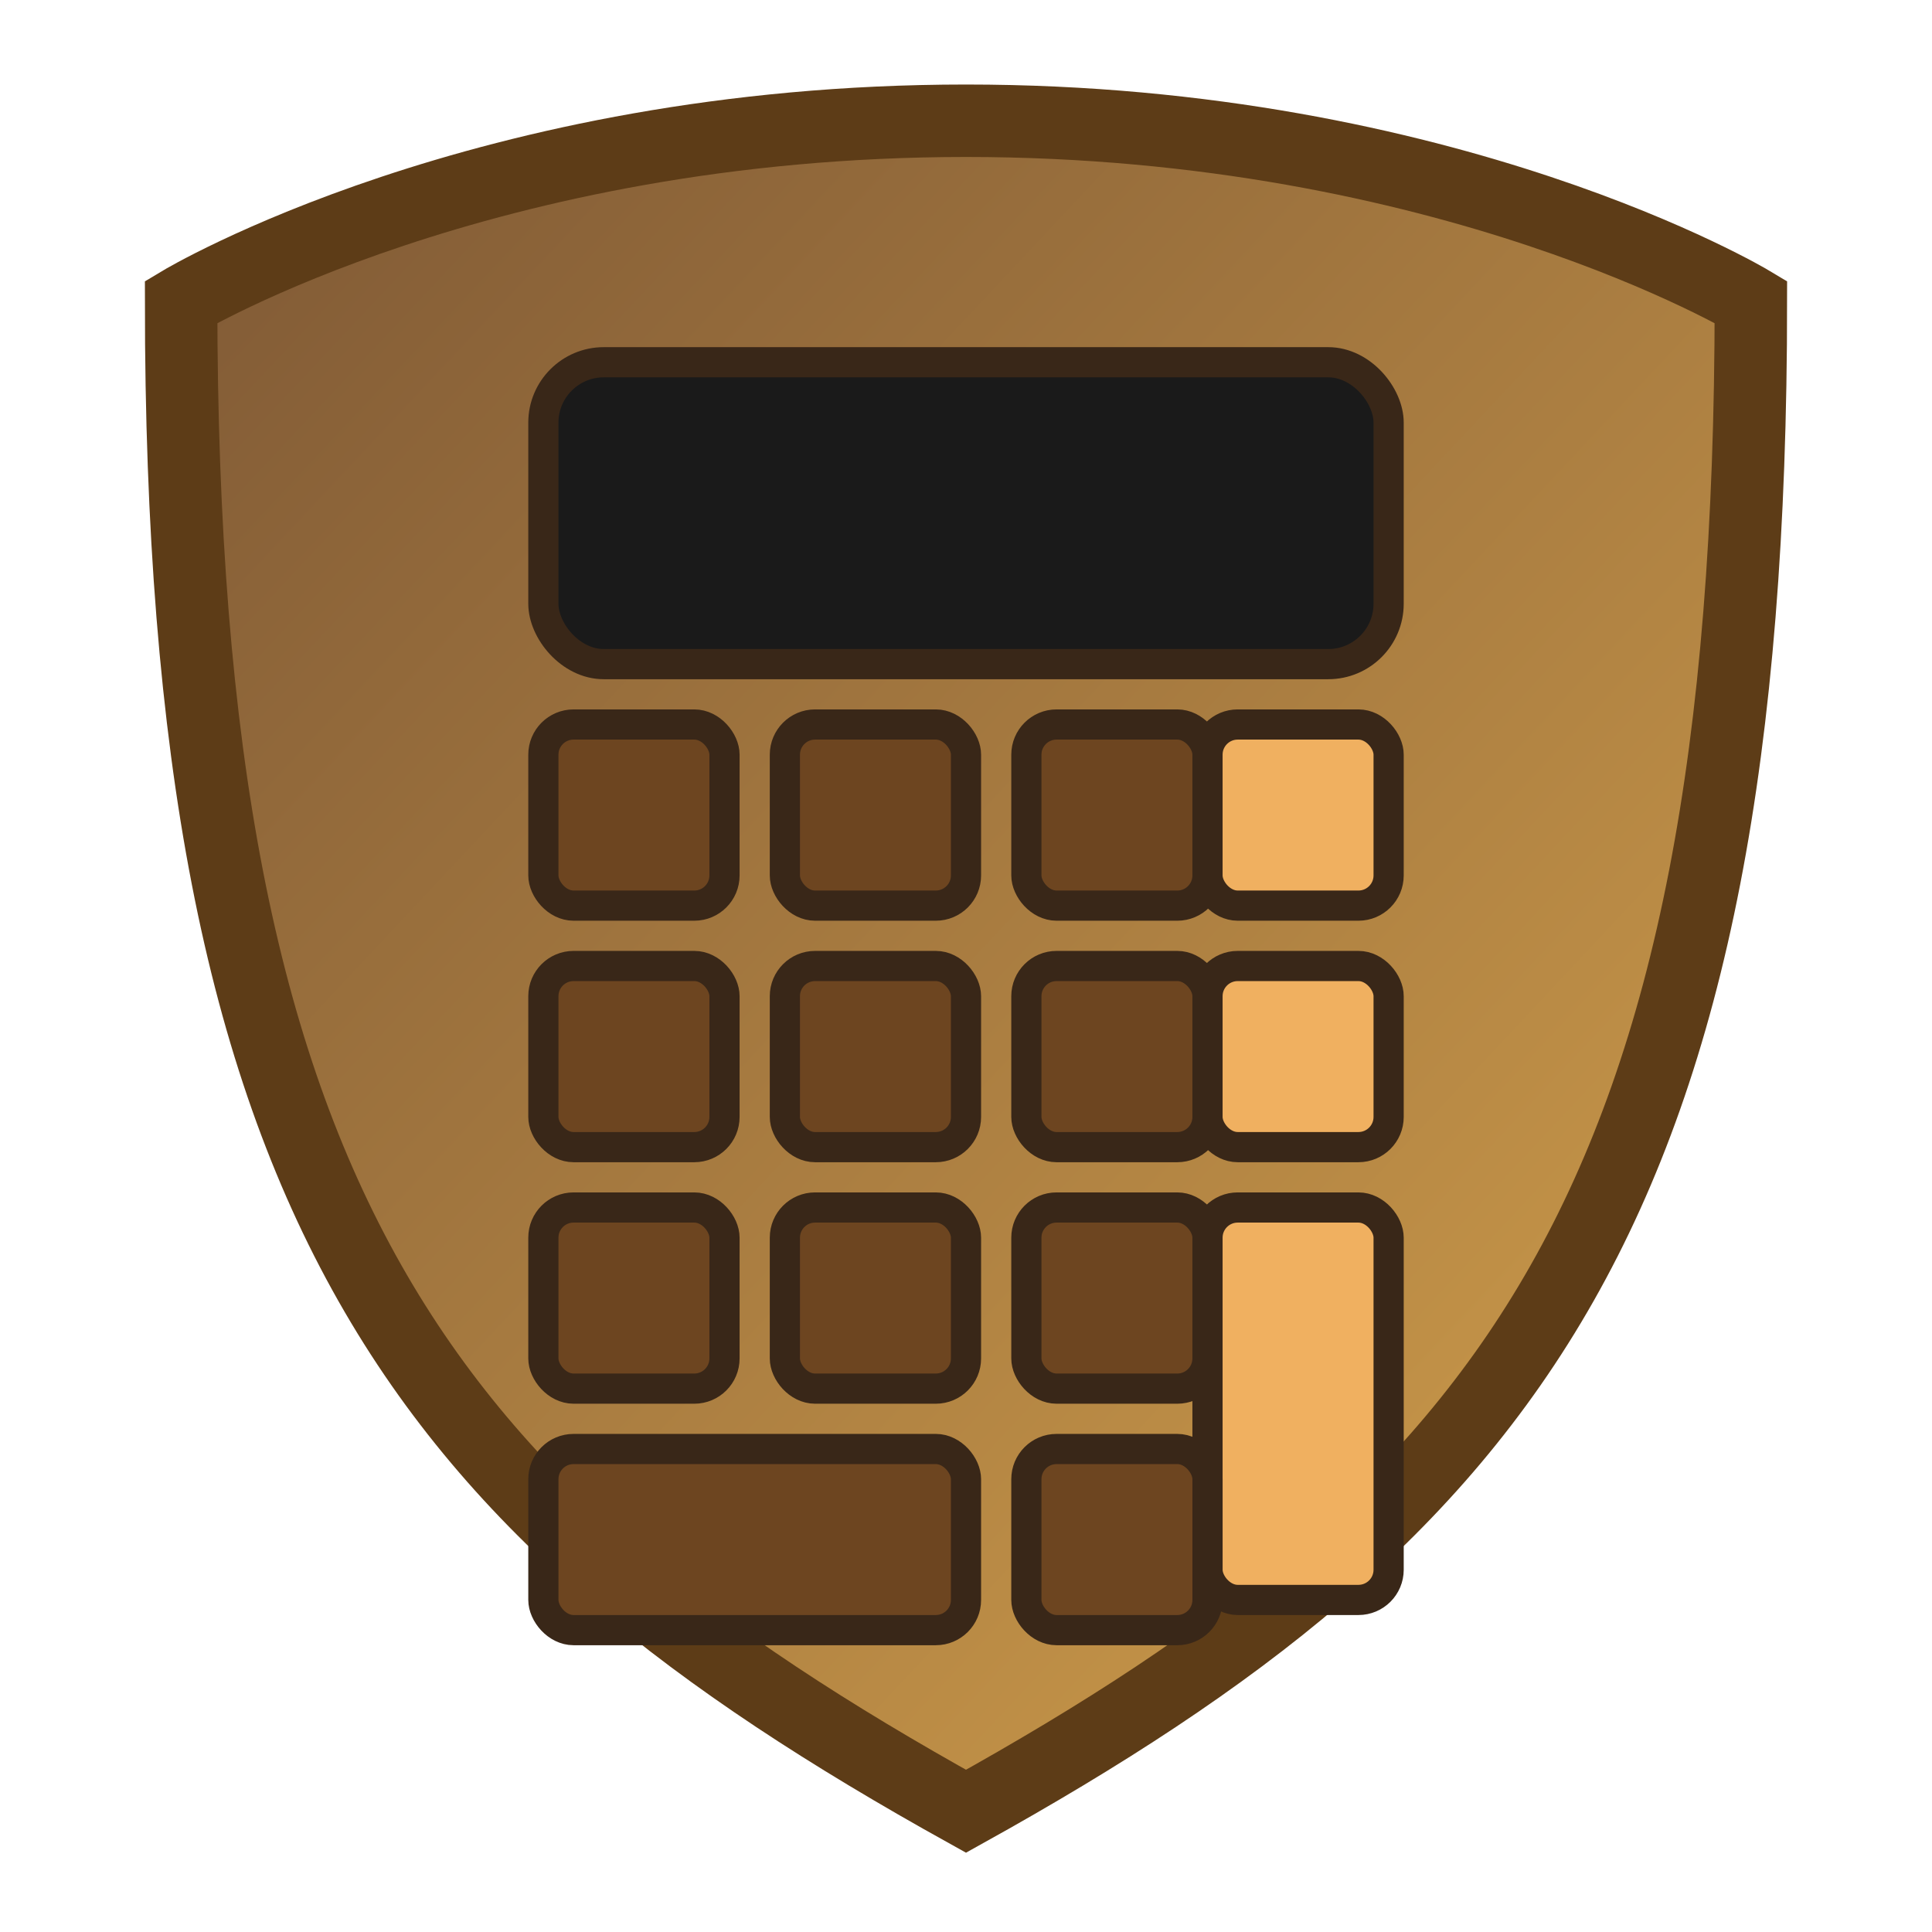 <svg xmlns="http://www.w3.org/2000/svg" width="32" height="32" viewBox="0 0 32 32">
  <defs>
    <linearGradient id="grad1" x1="0%" y1="0%" x2="100%" y2="100%">
      <stop offset="0%" style="stop-color:#7E5835;stop-opacity:1" />
      <stop offset="100%" style="stop-color:#D4A14C;stop-opacity:1" />
    </linearGradient>
  </defs>
  <!-- Shield/calculator background -->
  <path d="M16,2 C8,2 3,5 3,5 C3,20 7,25 16,30 C25,25 29,20 29,5 C29,5 24,2 16,2 Z" fill="url(#grad1)" stroke="#5D3C17" stroke-width="1.2" />
  
  <!-- Calculator screen/display area -->
  <rect x="9" y="6" width="14" height="5" rx="1" fill="#1A1A1A" stroke="#392718" stroke-width="0.5" />
  
  <!-- Calculator buttons grid -->
  <rect x="9" y="12" width="3" height="3" rx="0.5" fill="#6D4520" stroke="#392718" stroke-width="0.5" />
  <rect x="13" y="12" width="3" height="3" rx="0.5" fill="#6D4520" stroke="#392718" stroke-width="0.5" />
  <rect x="17" y="12" width="3" height="3" rx="0.5" fill="#6D4520" stroke="#392718" stroke-width="0.5" />
  <rect x="20" y="12" width="3" height="3" rx="0.5" fill="#F0B060" stroke="#392718" stroke-width="0.5" />
  
  <rect x="9" y="16" width="3" height="3" rx="0.5" fill="#6D4520" stroke="#392718" stroke-width="0.5" />
  <rect x="13" y="16" width="3" height="3" rx="0.5" fill="#6D4520" stroke="#392718" stroke-width="0.5" />
  <rect x="17" y="16" width="3" height="3" rx="0.5" fill="#6D4520" stroke="#392718" stroke-width="0.5" />
  <rect x="20" y="16" width="3" height="3" rx="0.5" fill="#F0B060" stroke="#392718" stroke-width="0.5" />
  
  <rect x="9" y="20" width="3" height="3" rx="0.5" fill="#6D4520" stroke="#392718" stroke-width="0.5" />
  <rect x="13" y="20" width="3" height="3" rx="0.5" fill="#6D4520" stroke="#392718" stroke-width="0.5" />
  <rect x="17" y="20" width="3" height="3" rx="0.5" fill="#6D4520" stroke="#392718" stroke-width="0.5" />
  <rect x="20" y="20" width="3" height="6.5" rx="0.5" fill="#F0B060" stroke="#392718" stroke-width="0.5" />
  
  <rect x="9" y="24" width="7" height="3" rx="0.5" fill="#6D4520" stroke="#392718" stroke-width="0.5" />
  <rect x="17" y="24" width="3" height="3" rx="0.5" fill="#6D4520" stroke="#392718" stroke-width="0.5" />
</svg>